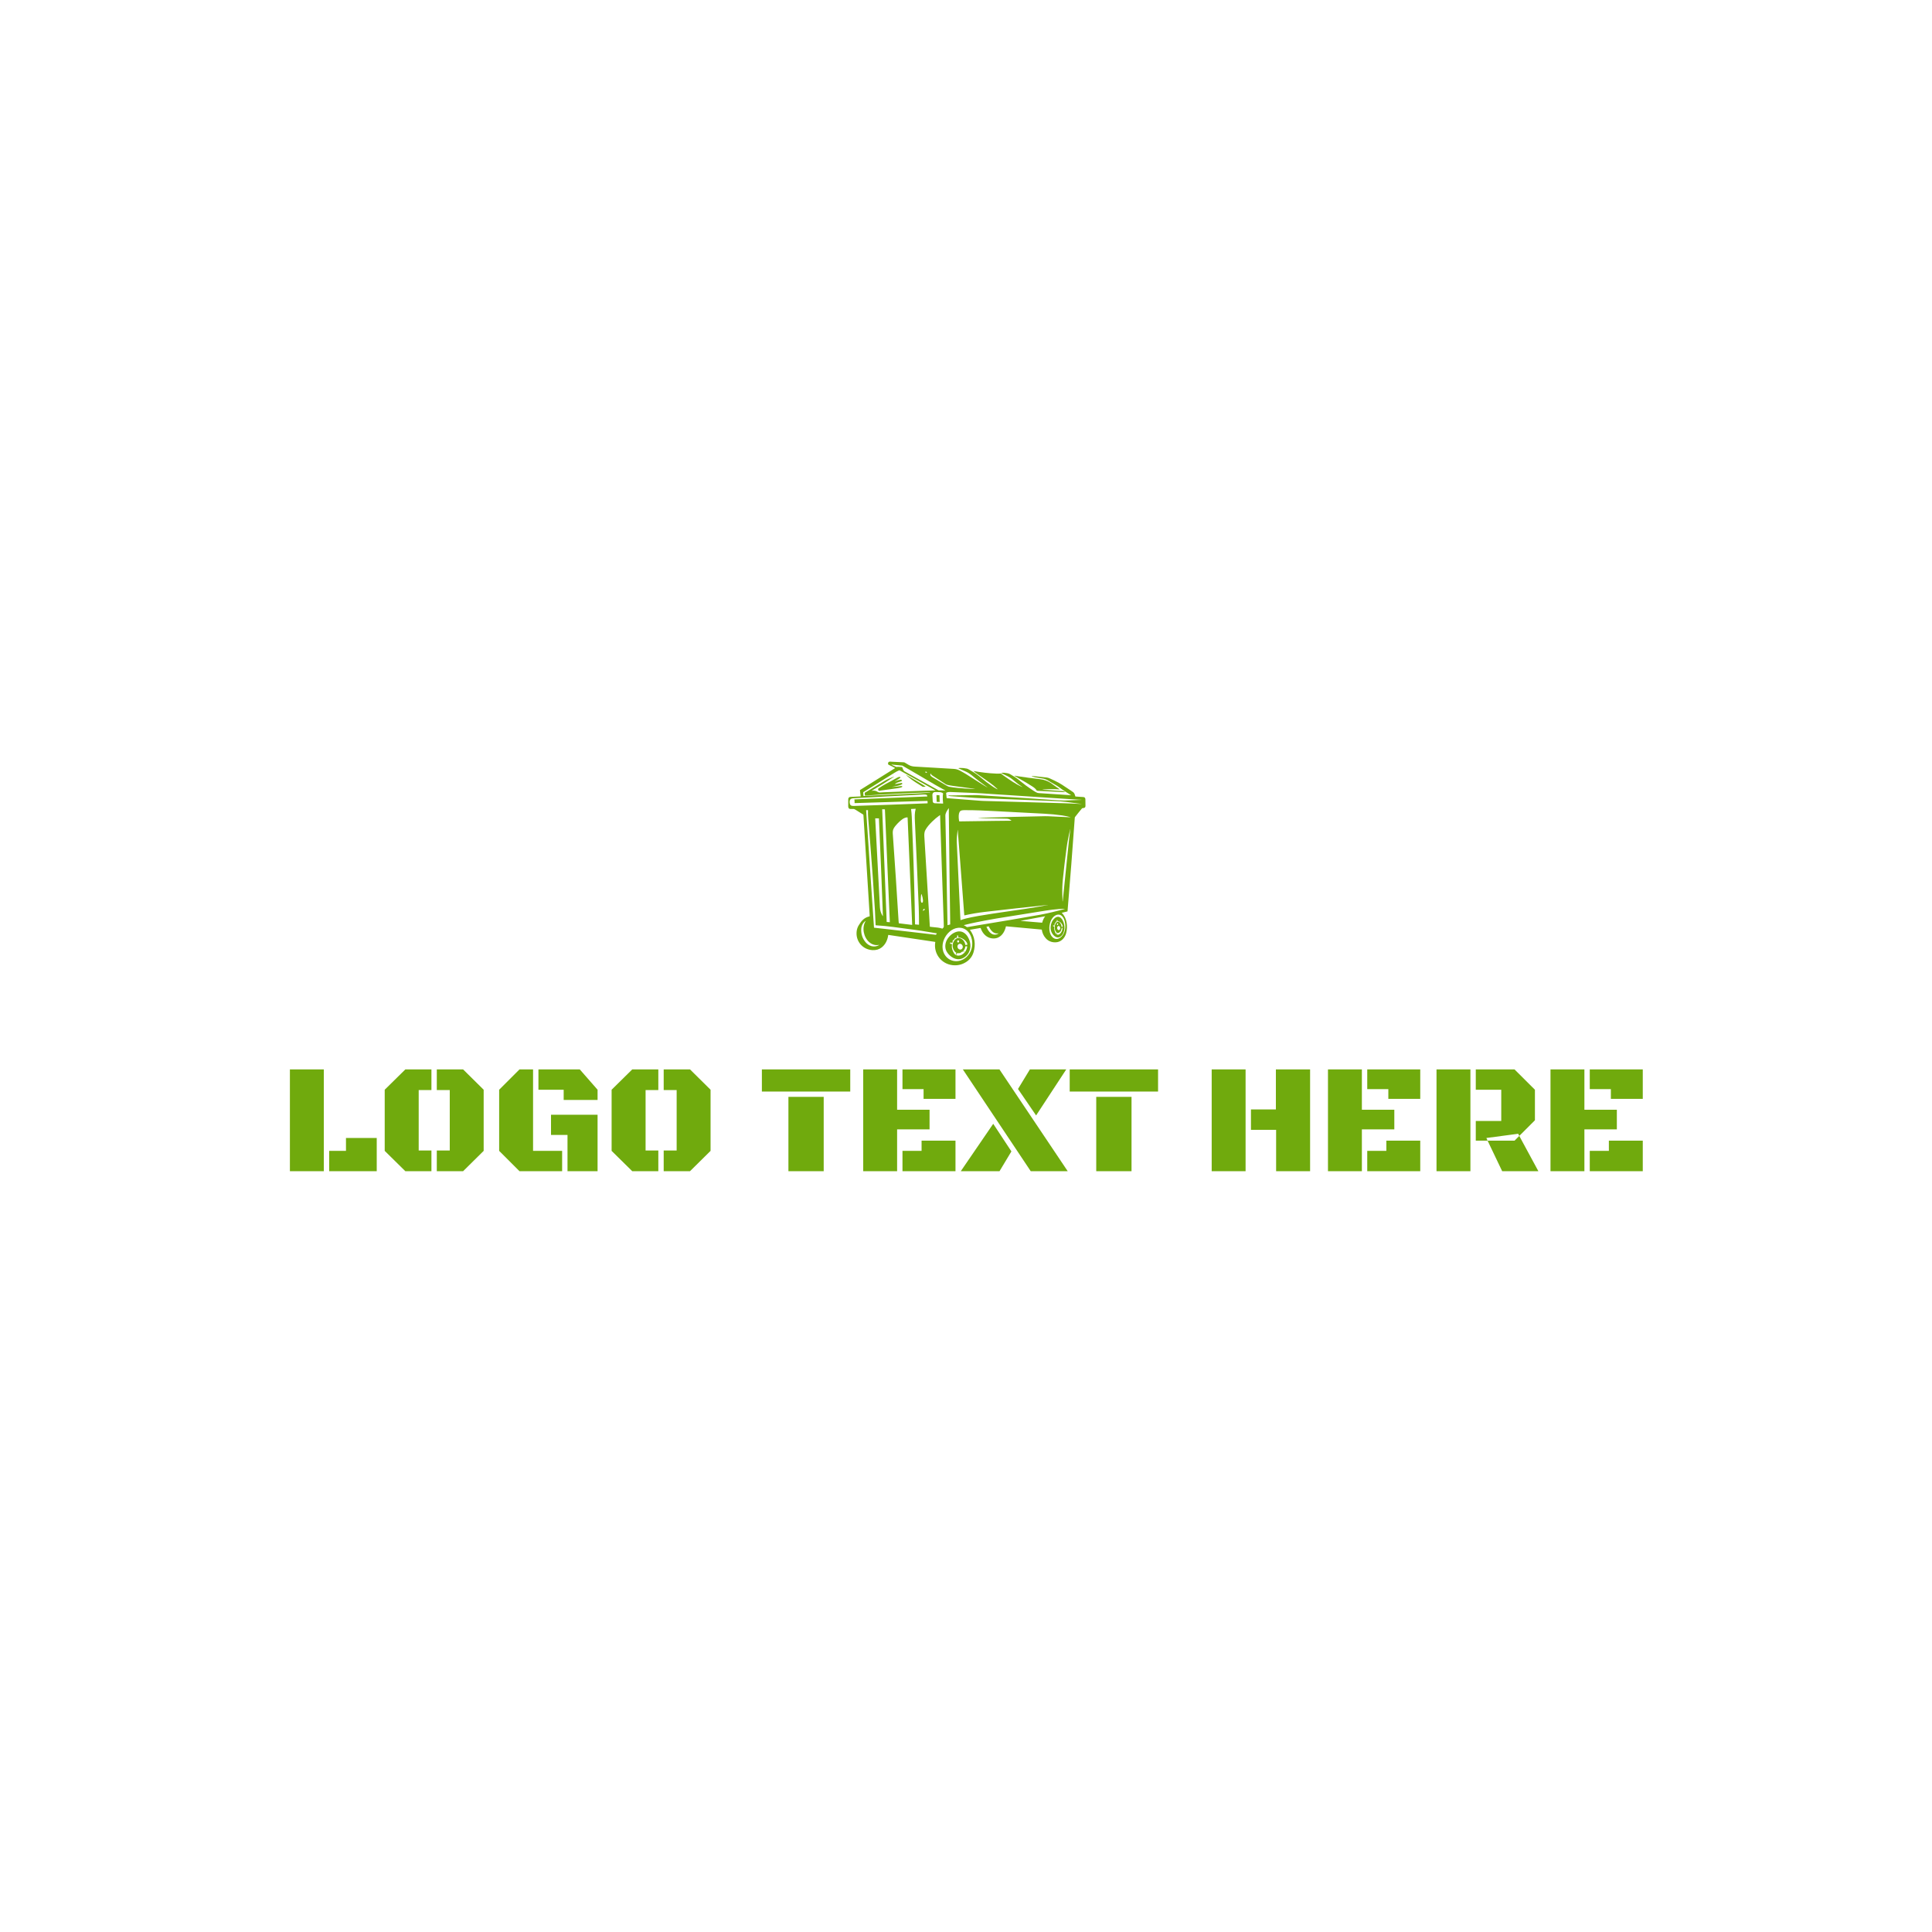 <svg width="1000" height="1000" viewBox="0 0 1000 1000" xmlns="http://www.w3.org/2000/svg"><defs/><path fill="#ffffff" d="M 0 0 L 1000 0 L 1000 1000 L 0 1000 Z"/><path fill="#70aa0d" transform="matrix(0.263 0 0 0.263 12.079 50.294)" d="M 1738.618 1334.42 C 1750.701 1341.397 1763.813 1349.051 1775.377 1356.362 C 1775.846 1356.658 1775.804 1356.83 1775.249 1356.876 C 1773.565 1357.008 1770.884 1357.745 1769.381 1356.817 C 1765.061 1354.147 1760.913 1351.553 1756.937 1349.035 C 1750.474 1344.942 1744.239 1340.25 1738.231 1334.96 C 1736.563 1333.491 1736.694 1333.311 1738.618 1334.42 Z"/><path fill="#70aa0d" transform="matrix(0.263 0 0 0.263 12.079 50.294)" d="M 2005.387 1362.968 C 2011.349 1363.448 2017 1363.833 2022.34 1364.123 C 2029.538 1364.51 2036.584 1365.246 2043.609 1365.479 C 2045.654 1365.548 2047.82 1366.056 2049.484 1367.047 C 2050.172 1367.46 2050.116 1367.707 2049.315 1367.789 C 2049.173 1367.803 2049.03 1367.805 2048.885 1367.794 C 2031.389 1366.907 2014.114 1366.045 1997.06 1365.208 C 1996.381 1365.174 1995.616 1365.076 1994.76 1364.917 C 1994.585 1364.882 1994.449 1364.787 1994.358 1364.631 C 1992.794 1361.958 1990.367 1359.543 1987.08 1357.384 C 1977.947 1351.387 1968.782 1345.909 1959.587 1340.951 C 1956.725 1339.409 1953.987 1337.74 1951.248 1336.093 C 1950.012 1335.352 1950.102 1335.124 1951.518 1335.41 C 1953.143 1335.738 1954.761 1336.028 1956.371 1336.279 C 1970.83 1338.522 1985.656 1340.504 2000.849 1342.228 C 2008.905 1343.143 2016.078 1345.704 2022.368 1349.909 C 2025.758 1352.176 2028.978 1354.963 2032.466 1357.199 C 2034.674 1358.619 2036.885 1360.123 2039.103 1361.713 C 2039.225 1361.799 2039.271 1361.959 2039.214 1362.1 C 2039.133 1362.304 2039.014 1362.401 2038.854 1362.391 C 2028.885 1361.717 2018.998 1361.708 2009.194 1362.365 C 2007.891 1362.453 2006.622 1362.612 2005.385 1362.842 C 2005.056 1362.901 2005.059 1362.943 2005.387 1362.968 Z"/><path fill="#70aa0d" transform="matrix(0.263 0 0 0.263 12.079 50.294)" d="M 1715.367 1346.668 C 1718.826 1344.925 1722.985 1343.495 1726.677 1343.346 C 1727.899 1343.3 1728.696 1343.807 1729.066 1344.867 C 1729.228 1345.334 1728.982 1345.843 1728.517 1346.004 C 1728.51 1346.006 1728.501 1346.008 1728.494 1346.011 C 1725.686 1346.901 1722.898 1347.878 1720.13 1348.941 C 1718.234 1349.669 1716.615 1350.541 1715.277 1351.558 C 1715.1 1351.692 1715.123 1351.759 1715.344 1351.759 C 1716.573 1351.748 1717.723 1351.651 1718.794 1351.467 C 1721.905 1350.926 1724.91 1350.344 1727.81 1349.719 C 1728.756 1349.518 1729.426 1349.799 1729.818 1350.561 C 1730.057 1351.025 1729.929 1351.595 1729.516 1351.917 C 1728.782 1352.486 1727.991 1352.931 1727.148 1353.252 C 1721.5 1355.408 1715.508 1356.33 1709.471 1357.432 C 1709.121 1357.495 1709.123 1357.522 1709.48 1357.511 C 1715.079 1357.338 1720.918 1356.78 1726.999 1355.837 C 1727.695 1355.732 1728.384 1355.732 1729.064 1355.837 C 1729.582 1355.92 1729.934 1356.406 1729.851 1356.923 C 1729.815 1357.157 1729.691 1357.369 1729.505 1357.516 C 1728.901 1357.99 1728.23 1358.332 1727.491 1358.544 C 1725.372 1359.155 1722.965 1359.655 1720.271 1360.043 C 1709.644 1361.579 1699.034 1363.04 1688.438 1364.424 C 1687.118 1364.597 1685.844 1364.818 1684.619 1365.087 C 1682.494 1365.553 1681.409 1361.315 1682.955 1360.314 C 1687.856 1357.13 1692.492 1354.074 1697.757 1351.318 C 1705.575 1347.229 1712.655 1343.362 1718.994 1339.717 C 1720.811 1338.679 1723.449 1337.312 1725.605 1337.863 C 1726.056 1337.976 1726.33 1338.434 1726.217 1338.885 C 1726.193 1338.979 1726.152 1339.069 1726.099 1339.149 C 1725.77 1339.637 1725.364 1340.022 1724.88 1340.304 C 1721.613 1342.233 1718.408 1344.281 1715.265 1346.45 C 1715.237 1346.471 1715.231 1346.498 1715.249 1346.529 L 1715.312 1346.652 C 1715.329 1346.673 1715.345 1346.679 1715.367 1346.668 Z"/><path fill="#70aa0d" transform="matrix(0.263 0 0 0.263 12.079 50.294)" d="M 1803.014 1374.04 L 1803.453 1386.78 C 1803.455 1386.932 1803.335 1387.058 1803.182 1387.06 C 1803.179 1387.06 1803.175 1387.06 1803.171 1387.06 L 1797.709 1386.896 C 1797.565 1386.892 1797.451 1386.775 1797.445 1386.631 L 1797.101 1373.806 C 1797.097 1373.654 1797.218 1373.528 1797.37 1373.525 C 1797.376 1373.525 1797.381 1373.525 1797.387 1373.525 L 1802.748 1373.774 C 1802.894 1373.78 1803.008 1373.895 1803.014 1374.04 Z"/><path fill="#70aa0d" transform="matrix(0.263 0 0 0.263 12.079 50.294)" d="M 2090.183 1382.081 C 2090.19 1379.454 2089.008 1377.615 2086.216 1377.403 C 2081.048 1377.018 2075.919 1376.674 2070.826 1376.37 C 2070.61 1376.359 2070.472 1376.25 2070.413 1376.041 C 2069.539 1372.91 2068.861 1370.341 2066.536 1368.079 C 2066.101 1367.656 2064.321 1366.424 2061.194 1364.387 C 2055.827 1360.884 2050.159 1357.135 2044.191 1353.141 C 2042.015 1351.682 2039.673 1350.292 2037.167 1348.972 C 2031.686 1346.087 2025.979 1343.323 2020.045 1340.681 C 2017.943 1339.742 2015.904 1339.159 2013.927 1338.933 C 2005.066 1337.927 1996.795 1337.037 1989.114 1336.263 C 1987.783 1336.129 1986.37 1336.103 1984.877 1336.184 C 1984.843 1336.185 1984.809 1336.195 1984.779 1336.211 C 1984.663 1336.273 1984.618 1336.418 1984.679 1336.533 C 1984.74 1336.649 1984.828 1336.729 1984.95 1336.772 C 1986.96 1337.474 1988.975 1338.024 1990.995 1338.419 C 1995.639 1339.337 2000.515 1340.156 2005.62 1340.877 C 2009.191 1341.378 2012.61 1342.558 2015.877 1344.416 C 2018.483 1345.894 2020.973 1347.531 2023.578 1349.02 C 2029.253 1352.246 2035.202 1355.515 2040.525 1359.604 C 2043.666 1362.023 2046.854 1364.248 2050.093 1366.279 C 2054.07 1368.776 2057.911 1371.175 2061.619 1373.478 C 2061.982 1373.705 2061.951 1373.803 2061.524 1373.775 C 2040.794 1372.493 2019.857 1371.119 1998.717 1369.653 C 1997.074 1369.54 1995.704 1369.219 1994.606 1368.689 C 1990.178 1366.565 1985.988 1363.614 1981.674 1360.716 C 1975.608 1356.64 1969.853 1352.349 1964.411 1347.843 C 1962.2 1346.014 1959.905 1344.197 1957.528 1342.392 C 1954.242 1339.899 1951.838 1338.216 1950.318 1337.343 C 1947.56 1335.757 1945.013 1334.219 1942.673 1332.729 C 1940.718 1331.479 1938.928 1330.938 1936.73 1330.515 C 1932.99 1329.794 1928.732 1329.1 1924.955 1329.911 C 1924.397 1330.031 1924.373 1330.215 1924.886 1330.462 C 1928.705 1332.279 1932.446 1334.25 1936.365 1336.062 C 1941.312 1338.35 1945.954 1341.942 1950.256 1345.671 C 1954.914 1349.711 1959.86 1353.446 1965.094 1356.876 C 1966.779 1357.981 1966.705 1358.109 1964.876 1357.263 C 1952.459 1351.52 1942.008 1344.125 1929.93 1335.707 C 1927.861 1334.263 1925.891 1332.783 1924.023 1331.268 C 1923.903 1331.17 1923.765 1331.127 1923.609 1331.142 C 1920.777 1331.353 1917.71 1331.391 1914.408 1331.253 C 1899.857 1330.642 1885.08 1328.943 1870.074 1326.157 C 1869.848 1326.118 1869.819 1326.177 1869.988 1326.332 C 1871.408 1327.635 1872.901 1328.829 1874.466 1329.913 C 1887.77 1339.117 1896.869 1345.471 1901.764 1348.979 C 1907.076 1352.789 1911.99 1356.813 1916.505 1361.051 C 1917.95 1362.407 1917.799 1362.616 1916.052 1361.676 C 1912.922 1359.995 1910.047 1358.273 1907.427 1356.511 C 1899.459 1351.155 1892.286 1345.635 1885.044 1339.575 C 1878.269 1333.912 1871.929 1329.351 1864.071 1325.007 C 1861.74 1323.72 1859.246 1321.972 1856.771 1321.415 C 1852.555 1320.469 1848.133 1320.029 1843.507 1320.096 C 1842.518 1320.11 1841.623 1320.204 1840.821 1320.377 C 1840.075 1320.539 1840.051 1320.774 1840.746 1321.081 C 1844.578 1322.776 1848.212 1324.357 1851.648 1325.822 C 1855.179 1327.326 1857.9 1328.667 1859.806 1329.843 C 1862.564 1331.535 1865.04 1333.311 1867.233 1335.173 C 1877.186 1343.627 1887.151 1350.736 1897.313 1358.206 C 1897.32 1358.212 1897.321 1358.22 1897.318 1358.227 L 1897.243 1358.338 C 1897.229 1358.363 1897.209 1358.368 1897.185 1358.354 C 1892.915 1355.999 1888.912 1353.608 1885.176 1351.182 C 1874.023 1343.938 1864.147 1337.67 1855.552 1332.376 C 1851.749 1330.035 1847.556 1327.66 1842.975 1325.251 C 1839.271 1323.305 1835.312 1322.223 1831.099 1322.004 C 1808.468 1320.828 1780.816 1318.762 1755.462 1317.527 C 1750.789 1317.304 1746.609 1316.589 1742.7 1314.317 C 1740.07 1312.792 1737.44 1311.234 1734.812 1309.645 C 1734.158 1309.25 1733.415 1309.037 1732.583 1309.004 C 1725.392 1308.747 1717.704 1308.384 1709.518 1307.918 C 1707.796 1307.823 1704.661 1307.272 1703.24 1308.231 C 1702.065 1309.031 1701.651 1310.922 1701.815 1312.235 C 1701.91 1313.02 1702.353 1313.592 1703.145 1313.952 C 1707.213 1315.82 1711.262 1317.859 1715.287 1320.07 C 1715.661 1320.275 1715.667 1320.49 1715.304 1320.716 L 1646.738 1363.562 C 1646.534 1363.689 1646.445 1363.871 1646.474 1364.107 L 1647.919 1375.831 C 1647.92 1375.839 1647.921 1375.847 1647.921 1375.854 C 1647.931 1376.036 1647.791 1376.19 1647.608 1376.201 C 1641.465 1376.495 1634.918 1376.784 1627.964 1377.071 C 1625.066 1377.193 1623.435 1378.988 1623.445 1382.072 C 1623.458 1386.214 1623.447 1390.603 1623.412 1395.236 C 1623.387 1398.5 1624.367 1400.857 1628.021 1400.862 C 1629.826 1400.862 1631.606 1400.843 1633.361 1400.809 C 1635.109 1400.772 1636.661 1401.683 1638.076 1402.594 C 1642.858 1405.666 1647.787 1408.746 1652.866 1411.833 C 1653.118 1411.986 1653.28 1412.25 1653.302 1412.542 C 1657.46 1477.198 1661.613 1543.693 1665.645 1610.216 C 1665.679 1610.776 1665.684 1611.34 1665.655 1611.912 C 1665.648 1612.109 1665.548 1612.23 1665.353 1612.271 C 1658.053 1613.823 1652.156 1617.87 1647.66 1624.414 C 1646.519 1626.074 1645.402 1627.759 1644.306 1629.467 C 1641.965 1633.123 1640.532 1637.21 1640.01 1641.731 C 1637.785 1660.919 1651.564 1677.422 1670.793 1678.655 C 1677.924 1679.114 1684.034 1677.386 1689.123 1673.469 C 1696.756 1667.603 1700.91 1658.552 1702.133 1648.984 C 1702.133 1648.982 1702.134 1648.979 1702.134 1648.979 C 1702.155 1648.82 1702.304 1648.707 1702.467 1648.728 L 1794.309 1662.449 C 1794.641 1662.5 1794.779 1662.691 1794.726 1663.021 C 1791.065 1685.129 1806.137 1705.491 1828.408 1708.22 C 1838.183 1709.414 1847.221 1707.354 1855.52 1702.037 C 1862.74 1697.414 1867.582 1691.015 1870.046 1682.839 C 1874.622 1667.647 1872.641 1651.452 1862.91 1638.813 C 1862.814 1638.69 1862.844 1638.616 1862.999 1638.588 L 1883.564 1635.077 C 1883.824 1635.036 1884.075 1635.188 1884.158 1635.436 C 1886.615 1643.071 1891.956 1650.154 1899.271 1653.535 C 1905.272 1656.314 1912.801 1656.549 1918.669 1653.762 C 1927.082 1649.768 1931.738 1641.047 1933.762 1632.175 C 1933.824 1631.916 1933.983 1631.801 1934.244 1631.824 L 2004.054 1638.209 C 2004.26 1638.227 2004.376 1638.335 2004.405 1638.538 C 2005.327 1644.978 2007.941 1650.605 2012.251 1655.419 C 2017.267 1661.025 2024.054 1663.557 2031.581 1663.324 C 2042.012 1662.996 2049.661 1655.246 2052.31 1645.333 C 2055.769 1632.387 2054.047 1615.285 2043.744 1605.442 C 2043.606 1605.312 2043.63 1605.225 2043.812 1605.179 L 2054.714 1602.551 C 2054.892 1602.505 2055.021 1602.353 2055.036 1602.169 C 2060.245 1540.624 2064.716 1481.253 2069.324 1417.838 C 2069.347 1417.479 2069.479 1417.134 2069.7 1416.847 C 2074.013 1411.245 2078.445 1405.736 2082.998 1400.319 C 2083.237 1400.037 2083.598 1399.717 2084.077 1399.361 C 2084.219 1399.258 2084.374 1399.2 2084.544 1399.186 C 2085.741 1399.091 2087.177 1399.186 2088.242 1398.598 C 2089.701 1397.796 2090.4 1396.494 2090.344 1394.688 C 2090.228 1390.808 2090.172 1386.606 2090.183 1382.081 Z M 1785.85 1331.061 C 1786.034 1330.867 1786.118 1330.902 1786.103 1331.167 C 1786.04 1332.688 1787.556 1334.022 1788.842 1334.886 C 1797.372 1340.6 1806.162 1346.322 1815.213 1352.05 C 1816.28 1352.725 1817.468 1353.206 1818.778 1353.496 C 1822.74 1354.371 1826.905 1355.165 1830.988 1355.694 C 1843.808 1357.368 1856.734 1359.087 1869.766 1360.849 C 1870.829 1360.99 1871.892 1361.164 1872.954 1361.373 C 1872.983 1361.376 1873.005 1361.402 1873.001 1361.432 C 1872.999 1361.461 1872.974 1361.483 1872.944 1361.48 C 1871.534 1361.504 1870.169 1361.492 1868.843 1361.442 C 1859.555 1361.11 1849.537 1360.427 1838.791 1359.392 C 1832.184 1358.756 1826.798 1358.038 1822.633 1357.236 C 1820.899 1356.904 1819.189 1356.231 1817.505 1355.217 C 1807.525 1349.227 1798.286 1343.738 1789.789 1338.747 C 1788.546 1338.019 1787.339 1337.103 1786.172 1335.998 C 1784.711 1334.621 1784.489 1332.545 1785.85 1331.061 Z M 1774.864 1327.756 C 1775.795 1327.526 1776.591 1327.493 1777.248 1327.655 C 1777.834 1327.8 1778.148 1328.174 1778.19 1328.778 C 1778.201 1328.916 1778.203 1329.054 1778.201 1329.192 C 1778.194 1329.76 1777.919 1329.963 1777.375 1329.801 C 1776.323 1329.494 1775.441 1328.967 1774.731 1328.223 C 1774.697 1328.188 1774.673 1328.145 1774.661 1328.098 C 1774.622 1327.948 1774.713 1327.795 1774.864 1327.756 Z M 1709.334 1314.215 C 1707.867 1313.608 1707.926 1313.38 1709.508 1313.532 L 1729.77 1315.481 C 1729.85 1315.488 1729.928 1315.514 1729.998 1315.556 C 1740.286 1321.6 1750.732 1327.528 1761.047 1333.636 C 1772.267 1340.282 1783.396 1346.824 1794.432 1353.263 C 1799.375 1356.148 1804.435 1358.977 1809.609 1361.75 C 1811.165 1362.587 1812.824 1363.244 1814.408 1364.06 C 1814.761 1364.243 1814.739 1364.333 1814.34 1364.33 L 1801.774 1364.288 C 1801.493 1364.288 1801.215 1364.215 1800.969 1364.076 C 1779.61 1352.234 1757.516 1339.901 1734.687 1327.074 C 1731.265 1325.151 1731.343 1322.142 1729.872 1319.027 C 1729.685 1318.631 1729.299 1318.365 1728.86 1318.333 C 1726.274 1318.139 1723.743 1317.994 1721.263 1317.898 C 1720.124 1317.856 1718.837 1318.512 1717.787 1318.003 C 1715.161 1316.725 1712.342 1315.462 1709.334 1314.215 Z M 1821.422 1408.034 C 1822.263 1490.702 1823.113 1559.233 1823.976 1613.623 C 1824.05 1618.277 1824.092 1623.082 1824.103 1628.031 C 1824.103 1628.105 1824.068 1628.151 1823.997 1628.169 L 1818.949 1629.568 C 1818.881 1629.585 1818.847 1629.56 1818.847 1629.493 C 1817.407 1557.676 1816.262 1485.901 1814.599 1414.137 C 1814.488 1409.253 1818.005 1403.574 1821.104 1399.532 C 1821.35 1399.211 1821.469 1399.253 1821.459 1399.659 C 1821.407 1402.244 1821.394 1405.036 1821.422 1408.034 Z M 1810.181 1389.921 C 1810.212 1390.157 1810.111 1390.269 1809.874 1390.255 C 1804.474 1389.962 1799.148 1389.755 1793.896 1389.635 C 1791.704 1389.587 1789.796 1388.146 1789.732 1385.868 C 1789.612 1381.797 1789.397 1377.762 1789.086 1373.764 C 1788.901 1371.312 1789.971 1368.848 1792.338 1367.906 C 1792.956 1367.662 1793.993 1367.56 1795.448 1367.598 C 1797.831 1367.662 1800.309 1367.702 1802.881 1367.72 C 1805.233 1367.736 1808.088 1368.546 1809.932 1370.098 C 1810.09 1370.231 1810.16 1370.443 1810.112 1370.643 C 1809.777 1371.999 1809.582 1373.407 1809.529 1374.865 C 1809.35 1380.1 1809.567 1385.118 1810.181 1389.921 Z M 1653.228 1367.678 C 1653.718 1367.427 1654.169 1367.175 1654.579 1366.92 C 1674.172 1354.845 1694.136 1342.416 1714.471 1329.631 C 1717.321 1327.84 1720.5 1326.088 1723.636 1324.869 C 1723.964 1324.742 1724.284 1324.761 1724.594 1324.928 C 1731.768 1328.763 1739.017 1332.736 1746.341 1336.847 C 1762.464 1345.898 1778.574 1354.949 1794.676 1363.997 C 1795.071 1364.22 1795.043 1364.335 1794.59 1364.346 C 1787.34 1364.506 1779.691 1364.721 1771.642 1364.993 C 1747.248 1365.823 1721.111 1366.81 1693.229 1367.954 C 1690.788 1368.053 1688.444 1368.199 1686.194 1368.393 C 1684.503 1368.541 1682.987 1368.187 1681.649 1367.329 C 1677.834 1364.891 1674.381 1364.351 1669.972 1365.009 C 1669.405 1365.094 1669.368 1364.993 1669.867 1364.707 C 1684.452 1356.372 1698.909 1347.348 1713.237 1337.632 C 1713.35 1337.554 1713.373 1337.455 1713.305 1337.336 L 1713.242 1337.214 C 1713.231 1337.196 1713.216 1337.191 1713.194 1337.198 C 1709.408 1338.731 1705.668 1340.297 1701.973 1341.897 C 1700.257 1342.642 1698.102 1343.793 1695.511 1345.351 C 1682.712 1353.032 1670.076 1360.589 1657.602 1368.019 C 1657.125 1368.305 1656.605 1368.57 1656.039 1368.813 C 1655.884 1368.883 1655.789 1369.042 1655.802 1369.21 L 1656.236 1374.201 C 1656.247 1374.345 1656.364 1374.457 1656.507 1374.46 C 1657.253 1374.484 1657.97 1374.472 1658.662 1374.422 C 1667.76 1373.73 1676.878 1373.115 1686.019 1372.579 C 1718.214 1370.676 1749.133 1369.244 1778.777 1368.283 C 1780.561 1368.227 1782.411 1368.215 1784.33 1368.247 C 1784.383 1368.247 1784.411 1368.273 1784.414 1368.326 L 1784.43 1368.459 C 1784.451 1368.65 1784.366 1368.751 1784.176 1368.766 C 1776.123 1369.426 1770.002 1369.852 1765.81 1370.042 C 1755.518 1370.516 1745.229 1370.989 1734.942 1371.462 C 1710.319 1372.6 1684.584 1373.793 1657.736 1375.044 C 1656.486 1375.1 1655.192 1375.229 1653.853 1375.431 C 1653.845 1375.432 1653.836 1375.433 1653.827 1375.434 C 1653.638 1375.449 1653.471 1375.308 1653.457 1375.118 L 1652.921 1368.232 C 1652.905 1368 1653.025 1367.784 1653.228 1367.678 Z M 1636.148 1394.838 C 1631.842 1394.97 1627.561 1395.415 1626.518 1389.959 C 1625.835 1386.352 1625.935 1381.88 1630.046 1380.455 C 1631.24 1380.042 1632.654 1379.791 1634.29 1379.703 C 1680.108 1377.235 1725.512 1374.639 1771.765 1372.446 C 1773.634 1372.358 1775.296 1372.469 1776.755 1372.78 C 1778.069 1373.058 1778.849 1373.993 1779.097 1375.583 C 1779.163 1376.003 1778.984 1376.222 1778.556 1376.239 C 1730.639 1378.051 1683.066 1379.975 1635.838 1382.013 C 1635.622 1382.023 1635.531 1382.133 1635.567 1382.341 C 1635.912 1384.492 1636.041 1386.693 1635.953 1388.942 C 1635.942 1389.199 1636.066 1389.325 1636.325 1389.317 C 1677.69 1387.94 1717.008 1386.725 1754.278 1385.673 C 1761.479 1385.471 1769.118 1385.279 1777.195 1385.095 C 1777.728 1385.081 1778.29 1385.077 1778.884 1385.085 C 1779.301 1385.089 1779.516 1385.299 1779.53 1385.715 L 1779.663 1389.227 C 1779.676 1389.566 1779.514 1389.741 1779.176 1389.752 C 1728.121 1391.776 1680.446 1393.471 1636.148 1394.838 Z M 1773.565 1597.714 C 1773.672 1597.774 1773.768 1597.851 1773.847 1597.943 C 1774.224 1598.38 1774.177 1599.042 1773.74 1599.421 C 1772.845 1600.195 1771.77 1600.772 1770.694 1601.276 C 1770.646 1601.297 1770.59 1601.304 1770.538 1601.293 C 1770.403 1601.267 1770.317 1601.134 1770.344 1601.001 C 1770.587 1599.68 1771.706 1596.681 1773.565 1597.714 Z M 1767.844 1585.281 C 1767.671 1585.214 1767.533 1585.102 1767.431 1584.948 C 1766.598 1583.64 1766.195 1582.064 1766.222 1580.22 C 1766.287 1576.27 1766.553 1572.327 1767.023 1568.397 C 1767.028 1568.353 1767.052 1568.312 1767.087 1568.283 C 1767.163 1568.22 1767.278 1568.23 1767.34 1568.307 C 1767.749 1568.819 1768.069 1569.396 1768.299 1570.035 C 1769.443 1573.232 1770.195 1576.761 1770.555 1580.627 C 1770.699 1582.178 1770.408 1586.256 1767.844 1585.281 Z M 1748.519 1416.86 C 1748.303 1411.527 1747.826 1406.296 1747.089 1401.168 C 1747.088 1401.16 1747.087 1401.152 1747.087 1401.145 C 1747.08 1401.005 1747.19 1400.885 1747.333 1400.877 L 1755.877 1400.453 C 1756.114 1400.442 1756.199 1400.552 1756.137 1400.781 C 1754.001 1408.675 1754.245 1416.335 1754.642 1424.774 C 1757.288 1480.429 1759.791 1536.765 1762.154 1593.777 C 1762.632 1605.285 1762.642 1616.786 1762.732 1628.376 C 1762.732 1628.389 1762.732 1628.402 1762.731 1628.415 C 1762.713 1628.596 1762.55 1628.728 1762.367 1628.709 L 1755.11 1628.038 C 1754.986 1628.023 1754.923 1627.956 1754.92 1627.836 C 1754.157 1577.325 1752.723 1524.614 1750.619 1469.702 C 1749.981 1453.057 1749.283 1435.443 1748.519 1416.86 Z M 1749.277 1628.753 C 1749.278 1628.768 1749.277 1628.781 1749.276 1628.799 C 1749.257 1628.939 1749.128 1629.04 1748.985 1629.023 L 1723.271 1625.886 C 1723.084 1625.866 1722.978 1625.761 1722.954 1625.574 C 1722.764 1624.143 1722.621 1622.686 1722.529 1621.205 C 1719.259 1567.432 1715.459 1510.291 1711.13 1449.783 C 1710.985 1447.752 1711.048 1445.744 1711.32 1443.76 C 1711.848 1439.877 1714.711 1436.047 1717.232 1433.085 C 1721.314 1428.286 1725.545 1424.288 1729.925 1421.092 C 1732.92 1418.909 1736.107 1417.664 1739.487 1417.357 C 1739.995 1417.311 1740.263 1417.544 1740.287 1418.056 L 1749.277 1628.753 Z M 1690.268 1401.598 L 1690.268 1401.576 C 1690.274 1401.477 1690.36 1401.401 1690.46 1401.407 L 1695.465 1401.609 C 1695.556 1401.614 1695.63 1401.688 1695.635 1401.778 L 1705.339 1623.529 C 1705.34 1623.536 1705.339 1623.541 1705.339 1623.546 C 1705.334 1623.646 1705.249 1623.723 1705.15 1623.715 L 1699.285 1623.285 C 1699.196 1623.278 1699.125 1623.206 1699.121 1623.116 L 1690.268 1401.598 Z M 1691.692 1611.277 C 1691.714 1611.943 1691.545 1611.996 1691.184 1611.433 C 1687.857 1606.296 1686.125 1600.538 1685.786 1594.308 C 1682.646 1536.382 1679.566 1478.127 1676.548 1419.544 C 1676.547 1419.539 1676.547 1419.534 1676.547 1419.527 C 1676.55 1419.375 1676.674 1419.255 1676.823 1419.257 L 1683.445 1419.369 C 1683.703 1419.372 1683.837 1419.503 1683.848 1419.761 C 1686.804 1484.551 1689.418 1548.388 1691.692 1611.277 Z M 1683.307 1669.205 C 1673.867 1674.041 1663.909 1670.788 1657.386 1662.851 C 1651.329 1655.477 1648.544 1646.886 1649.028 1637.075 C 1649.341 1630.808 1652.323 1624.529 1657.663 1621.214 C 1657.696 1621.195 1657.738 1621.195 1657.77 1621.214 C 1657.817 1621.243 1657.831 1621.301 1657.8 1621.347 C 1649.7 1634.072 1653.583 1653.275 1664.793 1663.011 C 1669.83 1667.381 1676.637 1669.76 1683.054 1668.479 C 1684.885 1668.109 1684.97 1668.353 1683.307 1669.205 Z M 1797.604 1646.076 L 1796.413 1648.004 C 1796.222 1648.309 1795.873 1648.475 1795.517 1648.434 C 1760.995 1644.407 1726.963 1640.478 1693.419 1636.646 C 1687.102 1635.924 1680.714 1635.225 1674.258 1634.542 C 1674.196 1634.537 1674.148 1634.488 1674.146 1634.426 L 1658.668 1403.425 C 1658.657 1403.294 1658.717 1403.229 1658.848 1403.229 L 1662.091 1403.218 C 1662.264 1403.218 1662.348 1403.304 1662.344 1403.478 C 1662.175 1408.118 1662.302 1413.108 1662.725 1418.449 C 1664.318 1438.434 1665.878 1457.991 1667.403 1477.118 C 1670.677 1518.075 1673.572 1559.79 1676.087 1602.264 C 1676.574 1610.504 1676.976 1619.573 1677.294 1629.466 C 1677.301 1629.676 1677.411 1629.787 1677.622 1629.799 C 1690.263 1630.571 1701.645 1631.657 1711.77 1633.064 C 1725.61 1634.978 1740.636 1636.986 1756.846 1639.087 C 1760.713 1639.589 1764.215 1640.096 1767.351 1640.608 C 1776.576 1642.118 1786.583 1643.771 1797.377 1645.566 C 1797.706 1645.622 1797.782 1645.791 1797.604 1646.076 Z M 1808.337 1636.248 C 1805.502 1635.354 1802.662 1634.72 1799.819 1634.342 C 1795.009 1633.702 1789.923 1633.164 1784.563 1632.725 C 1784.235 1632.699 1784.06 1632.52 1784.038 1632.192 C 1780.549 1576.486 1777.014 1518.655 1773.433 1458.694 C 1773.083 1452.893 1772.469 1447.495 1775.298 1442.245 C 1778.507 1436.285 1783.557 1430.75 1788.388 1425.934 C 1793.032 1421.31 1798.181 1417.004 1803.835 1413.013 C 1803.877 1412.984 1803.926 1412.967 1803.977 1412.966 C 1804.118 1412.963 1804.234 1413.074 1804.238 1413.215 C 1805.035 1439.663 1805.979 1468.424 1807.066 1499.499 C 1808.526 1541.197 1809.959 1583.18 1811.369 1625.446 C 1811.446 1627.734 1811.494 1630.031 1811.511 1632.334 C 1811.522 1633.791 1810.128 1635.094 1809.149 1636.057 C 1808.936 1636.267 1808.624 1636.339 1808.337 1636.248 Z M 1867.527 1664.246 C 1867.838 1674.714 1864.46 1683.616 1857.393 1690.954 C 1846.94 1701.804 1829.925 1704.151 1818.249 1693.599 C 1808.205 1684.529 1806.812 1670.195 1811.765 1657.999 C 1816.358 1646.711 1826.9 1635.897 1839.767 1634.728 C 1856.911 1633.171 1867.071 1648.842 1867.527 1664.246 Z M 2016.384 1589.726 C 2016.43 1589.721 2016.455 1589.743 2016.459 1589.784 L 2016.464 1589.789 C 2016.468 1589.835 2016.448 1589.861 2016.406 1589.868 C 2009.06 1591.218 2001.831 1592.525 1994.718 1593.795 C 1978.524 1596.676 1962.097 1598.896 1944.605 1601.417 C 1932.039 1603.225 1919.587 1605.059 1907.247 1606.917 C 1896.804 1608.487 1887.533 1609.996 1879.435 1611.441 C 1869.504 1613.212 1861.63 1614.812 1855.813 1616.233 C 1852.017 1617.168 1848.293 1618.296 1844.642 1619.624 C 1844.627 1619.629 1844.612 1619.634 1844.596 1619.636 C 1844.495 1619.646 1844.403 1619.573 1844.392 1619.472 C 1844.272 1618.486 1844.185 1617.477 1844.132 1616.442 C 1841.584 1565.924 1839.448 1513.947 1837.07 1466.259 C 1836.704 1458.858 1837.912 1450.334 1838.738 1442.574 C 1838.851 1441.528 1838.945 1441.531 1839.019 1442.579 C 1840.085 1457.553 1851.833 1610.059 1851.833 1610.059 C 1851.834 1610.071 1851.835 1610.085 1851.839 1610.098 C 1851.872 1610.238 1852.012 1610.325 1852.151 1610.29 C 1865.559 1607.228 1879.105 1604.967 1892.766 1603.372 C 1934.075 1598.565 1975.281 1594.017 2016.384 1589.726 Z M 1918.641 1646.286 C 1907.522 1652.596 1899.183 1642.469 1895.534 1632.869 C 1895.481 1632.726 1895.529 1632.642 1895.678 1632.613 L 1899.741 1631.883 C 1899.901 1631.856 1900.059 1631.938 1900.128 1632.085 C 1903.408 1639.513 1909.707 1647.241 1918.437 1645.722 C 1919.587 1645.518 1919.655 1645.707 1918.641 1646.286 Z M 2010.765 1612.431 C 2008.062 1615.966 2006.377 1619.948 2005.254 1624.308 C 2005.196 1624.535 2004.983 1624.687 2004.751 1624.667 L 1963.277 1621.183 C 1962.486 1621.119 1962.483 1621.012 1963.267 1620.865 L 2010.551 1612.094 C 2010.919 1612.025 2010.991 1612.139 2010.765 1612.431 Z M 2049.331 1621.236 C 2052.144 1631.535 2050.92 1644.121 2043.195 1652.034 C 2038.845 1656.491 2032.405 1658.578 2027.075 1654.572 C 2017.603 1647.446 2017.795 1631.66 2021.809 1621.861 C 2024.33 1615.705 2029.268 1609.612 2036.012 1608.774 C 2043.226 1607.887 2047.687 1615.218 2049.331 1621.236 Z M 2049.833 1597.673 C 2049.825 1597.704 2049.804 1597.726 2049.769 1597.736 C 2033.67 1601.783 2017.926 1606.027 2001.282 1608.988 C 1963.674 1615.681 1923.499 1622.501 1880.76 1629.446 C 1872.916 1630.722 1865.19 1632.035 1857.584 1633.388 C 1857.251 1633.444 1856.956 1633.365 1856.698 1633.15 C 1855.177 1631.879 1853.444 1630.836 1851.502 1630.025 C 1850.88 1629.766 1850.895 1629.552 1851.544 1629.379 C 1859.275 1627.335 1867.333 1625.48 1875.717 1623.812 C 1888.886 1621.189 1902.114 1618.566 1915.389 1616.389 C 1947.768 1611.071 1980.282 1605.864 2012.931 1600.767 C 2021.001 1599.51 2029.494 1598.518 2038.408 1597.797 C 2042.124 1597.492 2045.928 1597.399 2049.824 1597.519 C 2049.835 1597.519 2049.842 1597.527 2049.845 1597.541 C 2049.851 1597.586 2049.847 1597.629 2049.833 1597.673 Z M 2056.798 1472.518 C 2053.204 1508.873 2049.456 1545.574 2045.559 1582.617 C 2045.547 1582.723 2045.49 1582.774 2045.383 1582.769 L 2045.244 1582.764 C 2045.223 1582.761 2045.213 1582.749 2045.213 1582.728 C 2045.072 1578.327 2044.93 1573.804 2044.783 1569.154 C 2044.477 1559.377 2044.794 1549.78 2045.738 1540.369 C 2047.757 1520.177 2050.161 1499.918 2052.906 1479.332 C 2054.648 1466.231 2057.249 1453.158 2060.374 1440.454 C 2060.382 1440.415 2060.405 1440.399 2060.448 1440.406 C 2060.51 1440.417 2060.535 1440.451 2060.528 1440.507 C 2058.904 1453.115 2057.662 1463.786 2056.798 1472.518 Z M 2060.687 1417.219 C 2046.367 1416.594 2031.819 1415.916 2017.042 1415.185 C 2014.972 1415.082 2012.871 1415.051 2010.737 1415.089 C 1970.176 1415.841 1928.876 1416.852 1886.834 1418.119 C 1884.447 1418.193 1881.996 1418.315 1879.481 1418.484 C 1879.425 1418.488 1879.397 1418.516 1879.397 1418.569 L 1879.397 1418.575 C 1879.397 1418.627 1879.425 1418.658 1879.481 1418.665 C 1882.594 1418.898 1885.711 1419.039 1888.837 1419.088 C 1903.708 1419.324 1919.248 1419.639 1935.454 1420.031 C 1938.835 1420.112 1941.834 1421.318 1944.455 1423.649 C 1944.715 1423.878 1944.672 1423.995 1944.322 1423.998 C 1933.808 1424.034 1923.129 1424.143 1912.283 1424.327 C 1889.801 1424.705 1867.069 1425.026 1844.088 1425.291 C 1843.364 1425.298 1842.665 1425.266 1841.986 1425.195 C 1841.802 1425.174 1841.696 1425.073 1841.668 1424.893 C 1840.763 1419.66 1839.21 1405.892 1846.096 1403.884 C 1847.549 1403.464 1849.298 1403.241 1851.347 1403.217 C 1872.319 1402.984 1893.562 1404.134 1913.736 1405.177 C 1945.998 1406.844 1978.005 1408.521 2009.757 1410.209 C 2021.57 1410.84 2033.438 1411.974 2044.996 1413.658 C 2050.675 1414.488 2055.942 1415.606 2060.799 1417.012 C 2060.853 1417.03 2060.866 1417.065 2060.846 1417.118 C 2060.819 1417.189 2060.766 1417.223 2060.687 1417.219 Z M 2082.556 1391.034 C 2082.552 1391.08 2082.526 1391.102 2082.476 1391.098 C 2071.346 1390.521 2059.978 1389.906 2048.695 1389.604 C 1990.91 1388.075 1937.757 1386.55 1889.236 1385.027 C 1887.44 1384.971 1885.713 1384.878 1884.05 1384.747 C 1862.201 1383.044 1840.026 1381.323 1817.519 1379.582 C 1817.298 1379.567 1817.118 1379.393 1817.094 1379.168 L 1816.109 1369.596 C 1816.073 1369.259 1816.254 1368.938 1816.558 1368.796 C 1818.645 1367.789 1820.853 1367.337 1823.181 1367.439 C 1840.963 1368.231 1858.078 1368.91 1874.523 1369.479 C 1877.748 1369.592 1881.278 1369.781 1885.113 1370.046 C 1890.509 1370.417 1895.987 1370.785 1901.547 1371.153 C 1955.365 1374.72 2003.795 1377.883 2046.84 1380.641 C 2056.534 1381.263 2066.42 1381.89 2076.5 1382.521 C 2078.418 1382.641 2080.337 1382.714 2082.259 1382.738 C 2082.362 1382.741 2082.429 1382.788 2082.46 1382.876 C 2082.467 1382.89 2082.471 1382.906 2082.471 1382.924 C 2082.471 1382.966 2082.45 1382.987 2082.408 1382.987 C 2079.021 1383.188 2075.598 1383.319 2072.141 1383.379 C 2064.427 1383.506 2056.386 1384.169 2048.568 1384.285 C 2045.576 1384.331 2042.045 1384.216 2037.972 1383.941 C 2018.937 1382.649 1999.904 1381.35 1980.87 1380.047 C 1977.331 1379.807 1973.809 1379.577 1970.302 1379.358 C 1939.57 1377.458 1908.839 1375.544 1878.111 1373.616 C 1877.433 1373.574 1876.285 1373.558 1874.668 1373.569 C 1856.529 1373.695 1839.003 1373.915 1822.09 1374.225 C 1821.468 1374.24 1821.12 1374.259 1821.041 1374.284 C 1819.932 1374.644 1819.954 1374.92 1821.105 1375.11 C 1822.35 1375.317 1823.653 1375.571 1824.898 1375.667 C 1841.386 1376.889 1857.317 1378.006 1872.691 1379.02 C 1876.373 1379.261 1879.902 1379.441 1883.274 1379.561 C 1898.995 1380.126 1915.46 1380.767 1932.673 1381.484 C 1965.143 1382.84 1996.619 1384.069 2027.101 1385.171 C 2035.635 1385.478 2043.761 1385.875 2052.083 1386.94 C 2061.979 1388.204 2072.115 1389.541 2082.49 1390.95 C 2082.536 1390.957 2082.557 1390.984 2082.554 1391.029 L 2082.554 1391.034 Z"/><path fill="#70aa0d" transform="matrix(0.263 0 0 0.263 12.079 50.294)" d="M 2039.211 1613.64 C 2044.413 1615.927 2047.29 1622.858 2048.398 1628.234 C 2049.594 1634.069 2049.126 1639.518 2046.989 1644.588 C 2044.573 1650.319 2038.983 1655.894 2032.357 1652.862 C 2026.815 1650.324 2022.567 1643.623 2021.9 1637.585 C 2020.994 1629.453 2023.854 1620.849 2030.037 1615.591 C 2032.579 1613.428 2036.071 1612.257 2039.211 1613.64 Z M 2028.283 1632.184 C 2028.627 1632.279 2028.851 1632.604 2028.812 1632.955 C 2028.32 1637.754 2029.82 1642.542 2032.294 1646.642 C 2032.737 1647.385 2033.073 1647.339 2033.3 1646.504 L 2033.829 1644.562 C 2033.874 1644.396 2033.838 1644.253 2033.717 1644.132 C 2031.676 1642.083 2030.446 1639.729 2030.026 1637.065 C 2029.633 1634.585 2029.668 1632.318 2030.128 1630.274 C 2030.874 1626.927 2033.73 1620.844 2038.057 1623.197 C 2041.438 1625.041 2042.847 1629.104 2043.377 1632.801 C 2043.415 1633.088 2043.568 1633.175 2043.838 1633.066 L 2045.167 1632.531 C 2045.396 1632.439 2045.505 1632.27 2045.495 1632.021 C 2045.453 1630.928 2045.182 1629.876 2044.684 1628.865 C 2042.824 1625.101 2040.083 1622.71 2036.467 1621.694 C 2036.249 1621.629 2036.063 1621.512 2035.911 1621.343 C 2035.56 1620.954 2035.251 1620.503 2034.978 1619.992 C 2034.341 1618.809 2034.008 1618.887 2033.977 1620.23 C 2033.966 1620.633 2033.991 1621.045 2034.051 1621.468 C 2034.076 1621.649 2034.035 1621.816 2033.929 1621.967 C 2033.396 1622.708 2032.776 1622.966 2032.07 1622.739 C 2031.812 1622.655 2031.733 1622.737 2031.833 1622.988 C 2031.854 1623.038 2031.861 1623.092 2031.858 1623.147 C 2031.773 1624.054 2030.555 1625.509 2029.903 1626.172 C 2029.797 1626.28 2029.732 1626.411 2029.708 1626.564 L 2029.236 1629.865 C 2029.186 1630.198 2028.879 1630.428 2028.548 1630.379 C 2028.483 1630.372 2028.42 1630.35 2028.361 1630.321 L 2027.115 1629.683 C 2026.977 1629.614 2026.808 1629.666 2026.737 1629.804 C 2026.726 1629.825 2026.718 1629.848 2026.714 1629.869 C 2026.601 1630.347 2026.573 1630.875 2026.634 1631.459 C 2026.65 1631.626 2026.768 1631.768 2026.931 1631.813 L 2028.283 1632.184 Z M 2035.133 1625.934 C 2033.607 1626.856 2033.729 1629.461 2035.747 1629.182 C 2036.092 1629.133 2036.367 1628.868 2036.431 1628.523 C 2036.578 1627.695 2036.409 1626.892 2035.916 1626.115 C 2035.749 1625.852 2035.401 1625.77 2035.133 1625.934 Z M 2037.86 1639.267 C 2039.495 1639.17 2040.713 1637.261 2040.578 1635.007 L 2040.578 1635.007 C 2040.444 1632.754 2039.012 1631.004 2037.375 1631.101 C 2035.739 1631.2 2034.523 1633.106 2034.655 1635.36 L 2034.655 1635.36 C 2034.79 1637.613 2036.224 1639.363 2037.86 1639.267 Z M 2041.495 1641.339 L 2037.957 1644.73 C 2037.901 1644.786 2037.831 1644.822 2037.755 1644.836 C 2037.184 1644.964 2036.575 1644.915 2035.934 1644.693 C 2035.124 1644.416 2034.566 1644.673 2034.254 1645.465 L 2033.767 1646.72 C 2033.501 1647.398 2033.721 1647.832 2034.424 1648.018 C 2036.543 1648.595 2038.399 1648.158 2039.991 1646.71 C 2043.303 1643.698 2045.018 1639.818 2045.136 1635.071 C 2045.142 1634.842 2045.031 1634.741 2044.802 1634.764 L 2043.849 1634.859 C 2043.661 1634.876 2043.549 1634.977 2043.514 1635.161 C 2043.137 1637.103 2042.571 1639.005 2041.82 1640.867 C 2041.744 1641.047 2041.636 1641.204 2041.495 1641.339 Z"/><path fill="#70aa0d" transform="matrix(0.263 0 0 0.263 12.079 50.294)" d="M 1842.385 1696.48 C 1832.054 1697.676 1821.634 1689.689 1817.01 1681.251 C 1812.878 1673.708 1814.054 1663.942 1818.699 1656.718 C 1823.053 1649.937 1829.655 1644.406 1837.49 1642.367 C 1846.151 1640.111 1853.509 1644.454 1858.107 1651.537 C 1864.268 1661.02 1866.111 1673.177 1860.635 1683.495 C 1857.038 1690.262 1849.901 1695.606 1842.385 1696.48 Z M 1848.751 1681.939 C 1848.727 1681.811 1848.655 1681.719 1848.534 1681.664 C 1848.395 1681.603 1848.237 1681.597 1848.095 1681.647 C 1847.021 1682.025 1846.092 1682.614 1845.308 1683.416 C 1843.704 1685.055 1839.936 1684.779 1837.871 1684.54 C 1837.704 1684.52 1837.556 1684.642 1837.538 1684.809 L 1837.538 1684.811 C 1837.417 1685.873 1836.941 1686.79 1836.107 1687.559 C 1835.896 1687.76 1835.564 1687.747 1835.364 1687.533 C 1835.299 1687.464 1835.253 1687.377 1835.234 1687.285 C 1835.08 1686.565 1835.943 1684.895 1836.25 1684.249 C 1836.332 1684.085 1836.262 1683.883 1836.093 1683.801 C 1836.093 1683.801 1836.092 1683.801 1836.091 1683.798 C 1834.901 1683.222 1833.873 1682.379 1833.009 1681.272 C 1829.353 1676.613 1827.738 1670.063 1829.766 1664.405 C 1831.573 1659.369 1835.912 1654.149 1841.627 1654.859 C 1848.308 1655.686 1853.134 1662.016 1853.928 1668.516 C 1853.935 1668.572 1853.966 1668.601 1854.024 1668.596 C 1855.383 1668.512 1856.681 1668.328 1857.917 1668.046 C 1857.956 1668.038 1857.974 1668.017 1857.97 1667.981 C 1857.843 1662.404 1851.375 1657.223 1846.656 1655.092 C 1844.775 1654.245 1842.661 1653.944 1840.6 1653.758 C 1840.343 1653.737 1840.14 1653.531 1840.119 1653.276 L 1839.865 1650.358 C 1839.837 1650.074 1839.603 1649.856 1839.318 1649.849 L 1837.979 1649.823 C 1837.699 1649.815 1837.586 1649.948 1837.634 1650.225 C 1837.829 1651.371 1837.858 1652.496 1837.724 1653.594 C 1837.699 1653.784 1837.6 1653.922 1837.427 1654.006 C 1836.246 1654.569 1834.943 1654.6 1833.702 1654.986 C 1833.537 1655.037 1833.426 1655.142 1833.369 1655.309 C 1832.885 1656.704 1831.99 1657.914 1830.683 1658.943 C 1830.307 1659.24 1829.846 1659.187 1829.416 1659.081 C 1829.274 1659.05 1829.131 1659.134 1829.099 1659.274 C 1829.091 1659.305 1829.091 1659.337 1829.093 1659.368 C 1829.296 1660.999 1829.08 1662.514 1828.447 1663.919 C 1828.352 1664.137 1828.13 1664.272 1827.891 1664.252 C 1826.808 1664.178 1825.783 1663.94 1824.819 1663.543 C 1824.629 1663.463 1824.412 1663.555 1824.334 1663.745 C 1824.334 1663.748 1824.332 1663.75 1824.332 1663.755 L 1823.664 1665.528 C 1823.537 1665.864 1823.652 1666.048 1824.009 1666.079 C 1825.125 1666.176 1826.186 1666.419 1827.192 1666.809 C 1827.524 1666.937 1827.717 1667.288 1827.653 1667.642 C 1826.487 1673.94 1828.427 1679.83 1831.898 1685.165 C 1835.382 1690.515 1842.688 1690.394 1847.641 1687.327 C 1853.341 1683.797 1856.68 1678.495 1857.659 1671.418 C 1857.671 1671.336 1857.614 1671.261 1857.534 1671.249 C 1857.528 1671.249 1857.522 1671.249 1857.516 1671.249 L 1854.221 1671.147 C 1854.101 1671.142 1853.996 1671.229 1853.987 1671.347 C 1853.643 1674.972 1852.074 1678.207 1849.285 1681.053 C 1849.174 1681.168 1849.094 1681.311 1849.056 1681.468 C 1849.021 1681.622 1848.988 1681.779 1848.956 1681.939 C 1848.887 1682.279 1848.819 1682.279 1848.751 1681.939 Z M 1839.772 1663.672 C 1840.86 1663.672 1841.744 1662.709 1841.744 1661.518 C 1841.744 1660.328 1840.861 1659.363 1839.772 1659.363 L 1839.772 1659.363 C 1838.684 1659.363 1837.802 1660.328 1837.802 1661.518 L 1837.802 1661.518 C 1837.802 1662.709 1838.684 1663.672 1839.772 1663.672 Z M 1845.348 1677.364 C 1848.101 1676.5 1849.562 1673.345 1848.614 1670.317 C 1847.664 1667.287 1844.664 1665.532 1841.91 1666.393 C 1839.157 1667.257 1837.694 1670.412 1838.645 1673.44 C 1839.594 1676.471 1842.596 1678.227 1845.348 1677.364 L 1845.348 1677.364 Z"/><path fill="#70aa0d" transform="matrix(0.263 0 0 0.263 12.079 50.294)" d="M 2042.014 1641.817 C 2042.197 1641.918 2042.279 1642.08 2042.257 1642.296 C 2042.246 1642.407 2042.148 1642.489 2042.036 1642.478 C 2042.001 1642.473 2041.968 1642.46 2041.939 1642.442 C 2041.794 1642.336 2041.719 1642.186 2041.716 1641.995 C 2041.711 1641.759 2041.81 1641.699 2042.014 1641.817 Z"/><path fill="#70aa0d" transform="matrix(0.263 0 0 0.263 12.079 50.294)" d="M 1850.972 1682.559 C 1850.847 1682.749 1850.591 1682.802 1850.4 1682.677 L 1850.4 1682.677 L 1850.364 1682.653 C 1850.175 1682.527 1850.121 1682.271 1850.248 1682.081 L 1851.099 1680.79 C 1851.224 1680.6 1851.482 1680.547 1851.672 1680.672 L 1851.672 1680.672 L 1851.707 1680.693 C 1851.897 1680.821 1851.949 1681.077 1851.824 1681.268 L 1850.972 1682.559 Z"/><path id="text" fill="#70aa0d" transform="matrix(0.847 0 0 0.847 -4.644 280.412)" d="M 182.642 384.649 L 182.642 322.446 L 203.36 322.446 L 203.36 384.649 L 182.642 384.649 Z M 206.642 384.649 L 206.642 372.227 L 216.907 372.227 L 216.907 364.352 L 235.704 364.352 L 235.704 384.649 L 206.642 384.649 Z M 261.345 371.993 L 269.126 371.993 L 269.126 384.649 L 253.189 384.649 L 240.579 372.227 L 240.579 334.868 L 253.189 322.446 L 269.126 322.446 L 269.126 335.056 L 261.345 335.056 L 261.345 371.993 Z M 280.329 335.056 L 272.407 335.056 L 272.407 322.446 L 288.485 322.446 L 301.048 334.868 L 301.048 372.227 L 288.485 384.649 L 272.407 384.649 L 272.407 371.993 L 280.329 371.993 L 280.329 335.056 Z M 331.235 372.227 L 349.001 372.227 L 349.001 384.649 L 322.939 384.649 L 310.517 372.227 L 310.517 334.868 L 322.939 322.446 L 331.235 322.446 L 331.235 372.227 Z M 342.204 350.149 L 370.657 350.149 L 370.657 384.649 L 352.282 384.649 L 352.282 362.477 L 342.204 362.477 L 342.204 350.149 Z M 334.517 334.868 L 334.517 322.446 L 359.782 322.446 L 370.657 334.868 L 370.657 341.102 L 349.939 341.102 L 349.939 334.868 L 334.517 334.868 Z M 400.001 371.993 L 407.782 371.993 L 407.782 384.649 L 391.845 384.649 L 379.235 372.227 L 379.235 334.868 L 391.845 322.446 L 407.782 322.446 L 407.782 335.056 L 400.001 335.056 L 400.001 371.993 Z M 418.985 335.056 L 411.064 335.056 L 411.064 322.446 L 427.142 322.446 L 439.704 334.868 L 439.704 372.227 L 427.142 384.649 L 411.064 384.649 L 411.064 371.993 L 418.985 371.993 L 418.985 335.056 Z M 487.282 339.227 L 508.845 339.227 L 508.845 384.649 L 487.282 384.649 L 487.282 339.227 Z M 471.064 322.446 L 525.064 322.446 L 525.064 335.993 L 471.064 335.993 L 471.064 322.446 Z M 553.704 359.102 L 553.704 384.649 L 532.985 384.649 L 532.985 322.446 L 553.704 322.446 L 553.704 347.102 L 573.532 347.102 L 573.532 359.102 L 553.704 359.102 Z M 556.985 334.493 L 556.985 322.446 L 589.376 322.446 L 589.376 340.446 L 569.876 340.446 L 569.876 334.493 L 556.985 334.493 Z M 556.985 384.649 L 556.985 372.227 L 568.657 372.227 L 568.657 365.993 L 589.376 365.993 L 589.376 384.649 L 556.985 384.649 Z M 638.642 350.571 L 627.579 334.399 L 634.845 322.446 L 657.064 322.446 L 638.642 350.571 Z M 592.61 384.649 L 612.439 355.681 L 623.548 372.556 L 616.282 384.649 L 592.61 384.649 Z M 657.954 384.649 L 635.36 384.649 L 593.876 322.446 L 616.235 322.446 L 657.954 384.649 Z M 675.392 339.227 L 696.954 339.227 L 696.954 384.649 L 675.392 384.649 L 675.392 339.227 Z M 659.173 322.446 L 713.173 322.446 L 713.173 335.993 L 659.173 335.993 L 659.173 322.446 Z M 785.173 322.446 L 806.079 322.446 L 806.079 384.649 L 785.314 384.649 L 785.314 359.384 L 769.939 359.384 L 769.939 346.915 L 785.173 346.915 L 785.173 322.446 Z M 766.657 384.649 L 745.939 384.649 L 745.939 322.446 L 766.657 322.446 L 766.657 384.649 Z M 837.72 359.102 L 837.72 384.649 L 817.001 384.649 L 817.001 322.446 L 837.72 322.446 L 837.72 347.102 L 857.548 347.102 L 857.548 359.102 L 837.72 359.102 Z M 841.001 334.493 L 841.001 322.446 L 873.392 322.446 L 873.392 340.446 L 853.892 340.446 L 853.892 334.493 L 841.001 334.493 Z M 841.001 384.649 L 841.001 372.227 L 852.673 372.227 L 852.673 365.993 L 873.392 365.993 L 873.392 384.649 L 841.001 384.649 Z M 883.329 384.649 L 883.329 322.446 L 904.048 322.446 L 904.048 384.649 L 883.329 384.649 Z M 907.329 334.868 L 907.329 322.446 L 931.001 322.446 L 943.47 334.868 L 943.47 353.524 L 933.907 363.087 L 933.251 361.774 L 913.798 364.352 L 914.548 365.993 L 907.329 365.993 L 907.329 353.946 L 922.892 353.946 L 922.892 334.868 L 907.329 334.868 Z M 945.579 384.649 L 923.454 384.649 L 914.548 365.993 L 931.001 365.993 L 933.907 363.087 L 945.579 384.649 Z M 973.704 359.102 L 973.704 384.649 L 952.985 384.649 L 952.985 322.446 L 973.704 322.446 L 973.704 347.102 L 993.532 347.102 L 993.532 359.102 L 973.704 359.102 Z M 976.985 334.493 L 976.985 322.446 L 1009.376 322.446 L 1009.376 340.446 L 989.876 340.446 L 989.876 334.493 L 976.985 334.493 Z M 976.985 384.649 L 976.985 372.227 L 988.657 372.227 L 988.657 365.993 L 1009.376 365.993 L 1009.376 384.649 L 976.985 384.649 Z"/></svg>